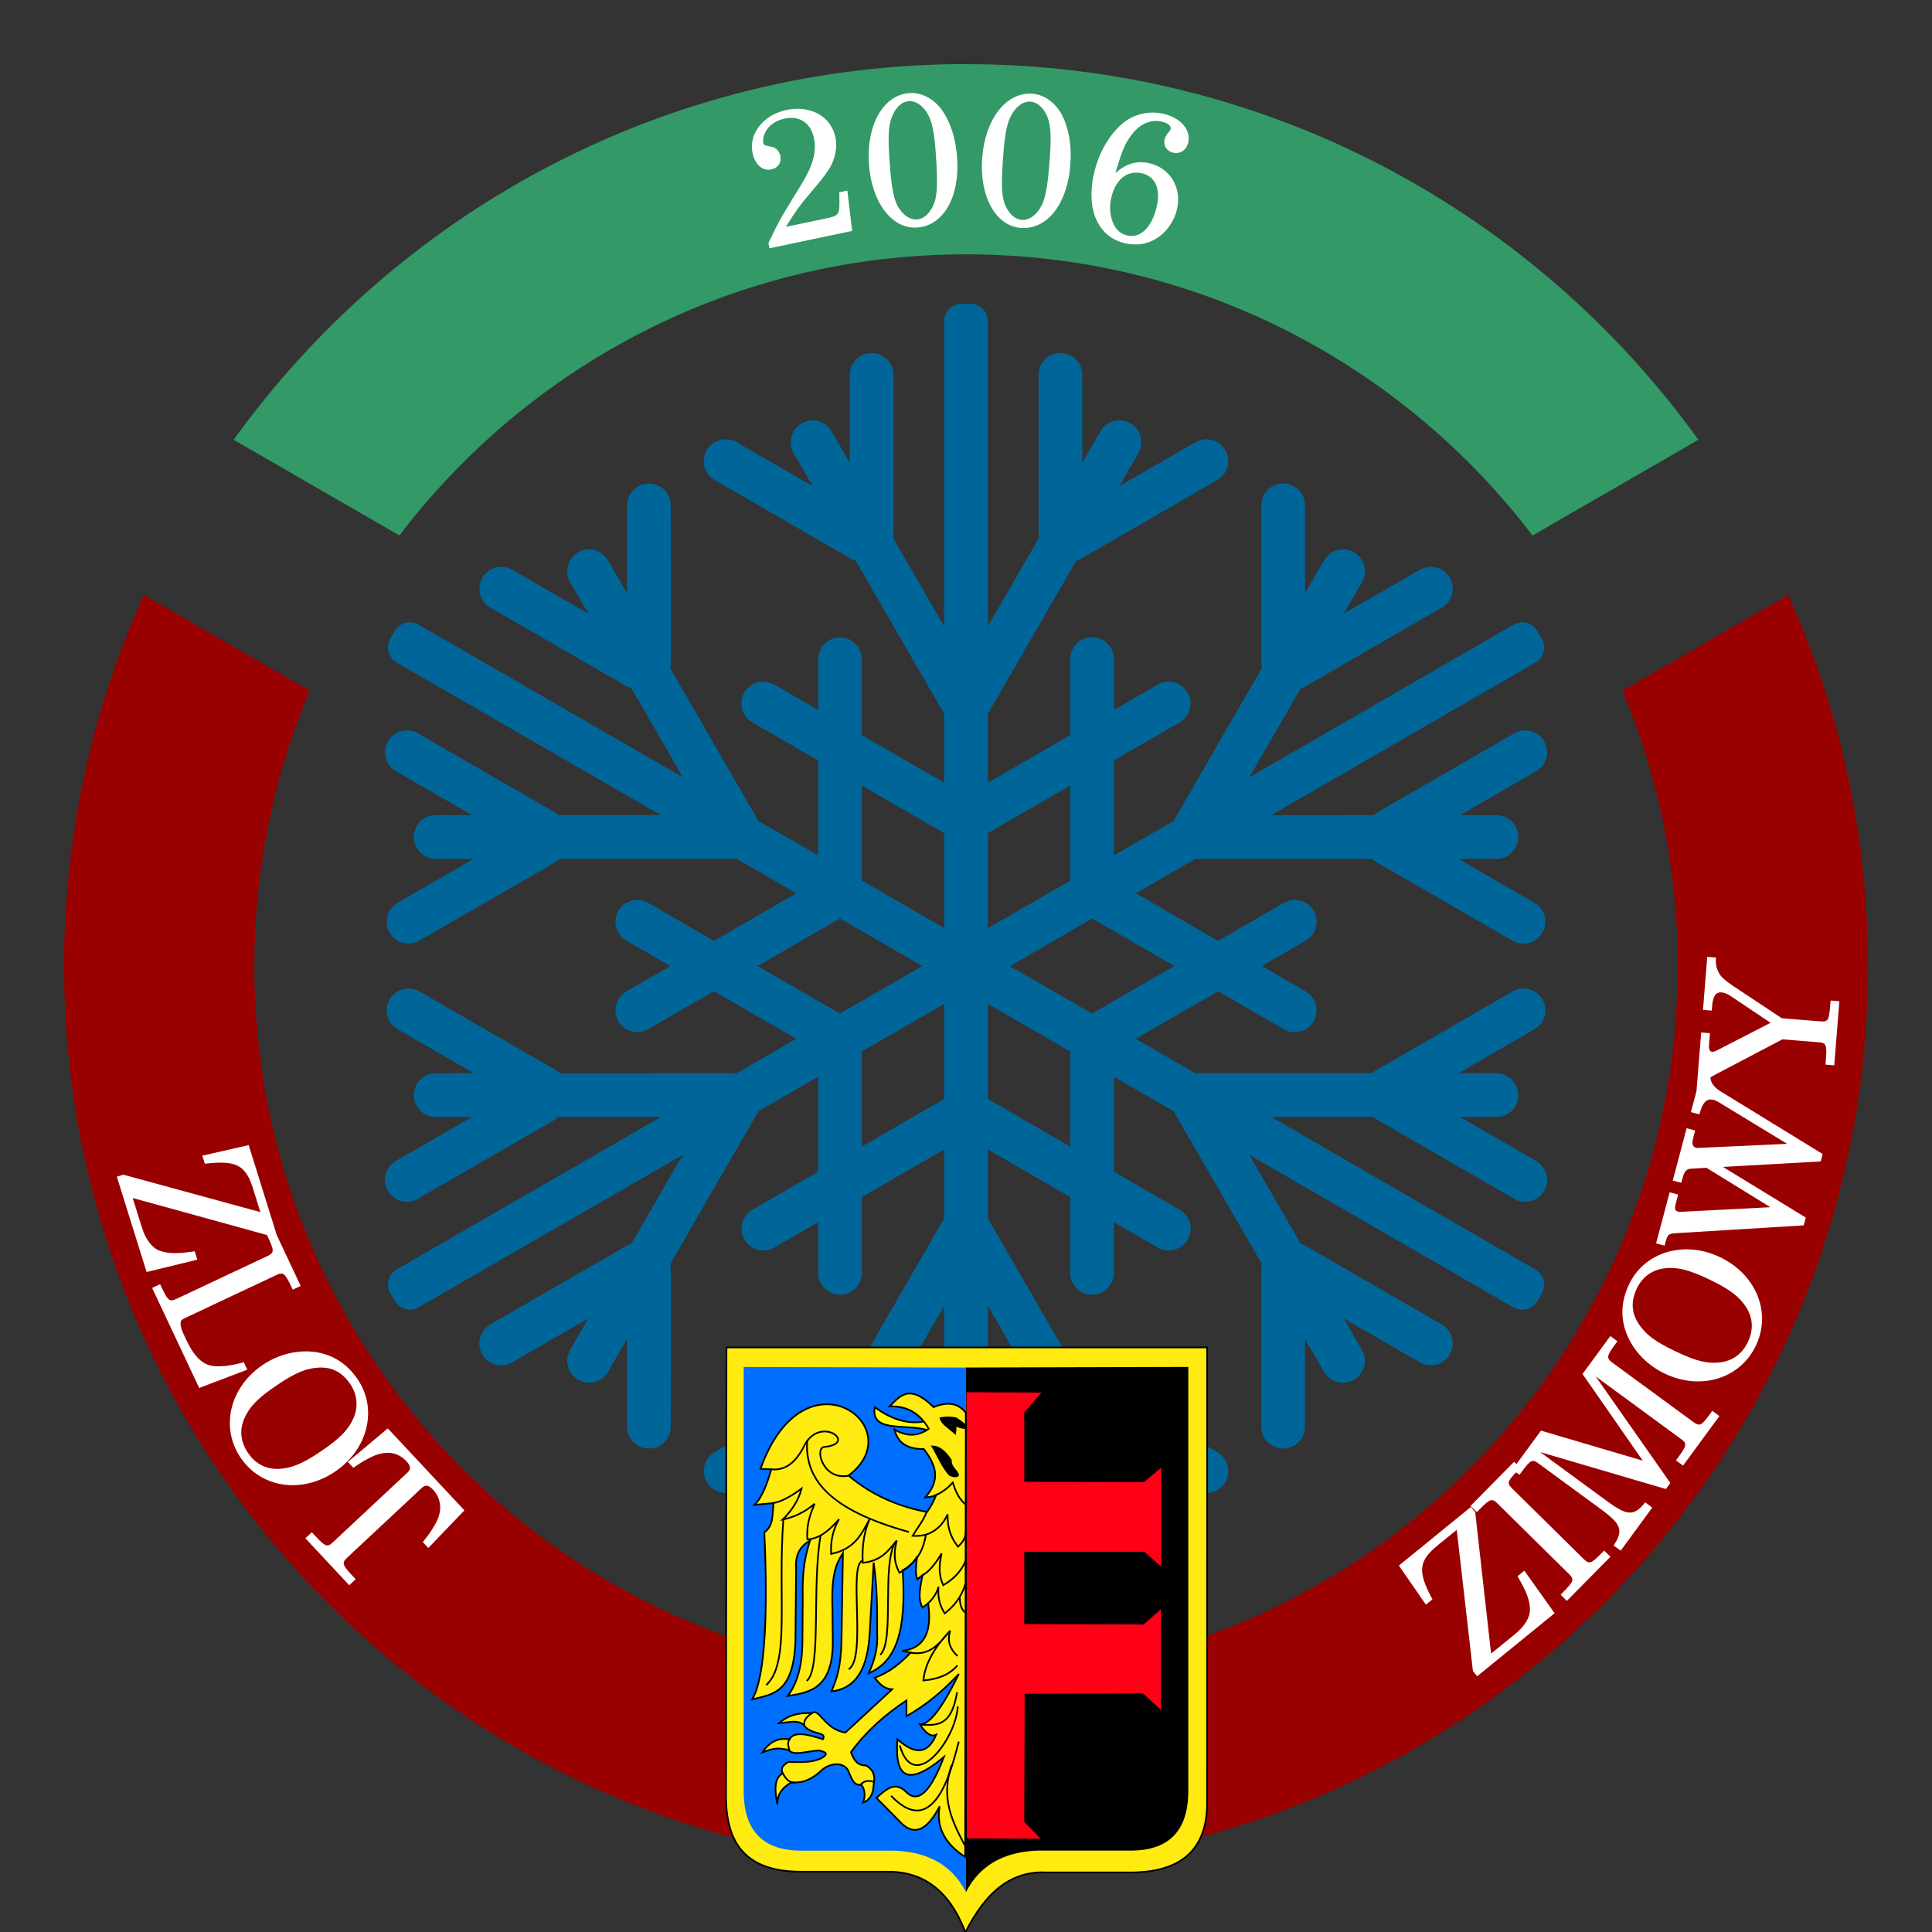 <?xml version="1.0" encoding="UTF-8" standalone="no"?>
<!-- Created with Inkscape (http://www.inkscape.org/) -->
<svg
   xmlns:dc="http://purl.org/dc/elements/1.1/"
   xmlns:cc="http://web.resource.org/cc/"
   xmlns:rdf="http://www.w3.org/1999/02/22-rdf-syntax-ns#"
   xmlns:svg="http://www.w3.org/2000/svg"
   xmlns="http://www.w3.org/2000/svg"
   xmlns:sodipodi="http://sodipodi.sourceforge.net/DTD/sodipodi-0.dtd"
   xmlns:inkscape="http://www.inkscape.org/namespaces/inkscape"
   version="1.0"
   width="660"
   height="660"
   id="svg2"
   sodipodi:version="0.32"
   inkscape:version="0.44.1"
   sodipodi:docname="logo2006e.svg"
   sodipodi:docbase="/home/fizyk/anizo/wiki/SVG/inne">
  <rect width="100%" height="100%" fill="#333333" stroke="none"/>
  <sodipodi:namedview
     inkscape:window-height="670"
     inkscape:window-width="950"
     inkscape:pageshadow="2"
     inkscape:pageopacity="0.0"
     guidetolerance="10.0"
     gridtolerance="10.0"
     objecttolerance="10.0"
     borderopacity="1.0"
     bordercolor="#666666"
     pagecolor="#ffffff"
     id="base"
     width="660px"
     height="660px"
     showguides="true"
     inkscape:guide-bbox="true"
     inkscape:zoom="0.70151515"
     inkscape:cx="330"
     inkscape:cy="330"
     inkscape:window-x="0"
     inkscape:window-y="0"
     inkscape:current-layer="svg2" />
  <defs
     id="defs4" />
  <path
     d="M 328.507,103.793 C 325.198,103.793 322.538,106.452 322.538,109.762 L 322.538,213.98 L 305.007,183.605 C 305.147,183.032 305.226,182.441 305.226,181.824 L 305.226,128.074 C 305.226,123.938 301.893,120.605 297.757,120.605 C 293.62,120.605 290.288,123.938 290.288,128.074 L 290.288,158.137 L 284.069,147.355 C 282.001,143.773 277.464,142.537 273.882,144.605 C 270.3,146.673 269.064,151.242 271.132,154.824 L 277.632,166.074 L 251.632,151.074 C 248.05,149.006 243.481,150.211 241.413,153.793 C 239.345,157.375 240.581,161.912 244.163,163.98 L 290.726,190.887 C 291.251,191.19 291.795,191.409 292.351,191.574 L 321.913,242.762 C 322.103,243.091 322.309,243.379 322.538,243.668 L 322.538,267.387 L 294.413,251.137 L 294.413,225.199 C 294.413,221.063 291.081,217.762 286.944,217.762 C 282.808,217.762 279.507,221.094 279.507,225.23 L 279.507,242.543 L 264.507,233.887 C 260.925,231.818 256.357,233.023 254.288,236.605 C 252.22,240.188 253.456,244.725 257.038,246.793 L 279.507,259.762 L 279.507,292.23 L 258.944,280.355 C 258.812,280.026 258.658,279.703 258.476,279.387 L 228.913,228.199 C 229.053,227.626 229.163,227.035 229.163,226.418 L 229.132,172.637 C 229.132,168.5 225.8,165.199 221.663,165.199 C 217.527,165.199 214.226,168.531 214.226,172.668 L 214.226,202.73 L 207.694,191.449 C 205.626,187.867 201.089,186.631 197.507,188.699 C 193.925,190.767 192.72,195.305 194.788,198.887 L 201.007,209.668 L 174.976,194.637 C 171.393,192.568 166.856,193.804 164.788,197.387 C 162.72,200.969 163.925,205.506 167.507,207.574 L 214.069,234.449 C 214.605,234.758 215.159,234.971 215.726,235.137 L 233.257,265.512 L 143.007,213.418 C 140.141,211.763 136.505,212.739 134.851,215.605 L 133.351,218.199 C 131.696,221.065 132.672,224.701 135.538,226.355 L 225.788,278.449 L 190.726,278.449 C 190.299,278.041 189.823,277.695 189.288,277.387 L 142.726,250.512 C 139.143,248.443 134.606,249.648 132.538,253.23 C 130.47,256.813 131.675,261.381 135.257,263.449 L 161.288,278.48 L 148.851,278.449 C 144.714,278.449 141.382,281.782 141.382,285.918 C 141.382,290.054 144.714,293.387 148.851,293.387 L 161.851,293.387 L 135.851,308.418 C 132.268,310.486 131.032,315.023 133.101,318.605 C 135.169,322.188 139.706,323.392 143.288,321.324 L 189.882,294.449 C 190.407,294.146 190.867,293.786 191.288,293.387 L 250.382,293.387 C 250.762,293.387 251.142,293.347 251.507,293.293 L 272.038,305.168 L 243.913,321.418 L 221.444,308.449 C 217.862,306.381 213.325,307.585 211.257,311.168 C 209.189,314.75 210.425,319.287 214.007,321.355 L 229.007,330.012 L 214.007,338.668 C 210.425,340.736 209.189,345.304 211.257,348.887 C 213.325,352.469 217.862,353.642 221.444,351.574 L 243.913,338.605 L 272.038,354.855 L 251.476,366.73 C 251.125,366.68 250.747,366.637 250.382,366.637 L 191.288,366.668 C 190.862,366.26 190.417,365.883 189.882,365.574 L 143.288,338.699 C 139.706,336.631 135.169,337.867 133.101,341.449 C 131.032,345.031 132.268,349.537 135.851,351.605 L 161.882,366.637 L 148.851,366.668 C 144.714,366.668 141.382,369.969 141.382,374.105 C 141.382,378.242 144.714,381.574 148.851,381.574 L 161.288,381.574 L 135.257,396.605 C 131.675,398.674 130.439,403.211 132.507,406.793 C 134.575,410.375 139.143,411.611 142.726,409.543 L 189.288,382.668 C 189.824,382.359 190.268,381.983 190.694,381.574 L 225.788,381.574 L 135.507,433.668 C 132.641,435.322 131.696,438.958 133.351,441.824 L 134.851,444.418 C 136.505,447.284 140.11,448.26 142.976,446.605 L 233.257,394.512 L 215.694,424.887 C 215.128,425.052 214.604,425.265 214.069,425.574 L 167.507,452.449 C 163.925,454.517 162.689,459.086 164.757,462.668 C 166.825,466.25 171.393,467.455 174.976,465.387 L 201.007,450.355 L 194.788,461.137 C 192.72,464.719 193.925,469.256 197.507,471.324 C 201.089,473.392 205.658,472.187 207.726,468.605 L 214.226,457.355 L 214.226,487.355 C 214.226,491.492 217.558,494.855 221.694,494.855 C 225.831,494.855 229.132,491.523 229.132,487.387 L 229.163,433.605 C 229.163,432.999 229.08,432.419 228.944,431.855 L 258.476,380.668 C 258.666,380.339 258.809,380.011 258.944,379.668 L 279.507,367.793 L 279.507,400.293 L 257.038,413.262 C 253.456,415.33 252.251,419.867 254.319,423.449 C 256.388,427.031 260.925,428.236 264.507,426.168 L 279.507,417.512 L 279.507,434.824 C 279.507,438.961 282.839,442.293 286.976,442.293 C 291.112,442.293 294.413,438.961 294.413,434.824 L 294.413,408.918 L 322.538,392.668 L 322.538,416.418 C 322.319,416.697 322.096,416.977 321.913,417.293 L 292.382,468.48 C 291.816,468.646 291.26,468.859 290.726,469.168 L 244.163,496.074 C 240.581,498.142 239.376,502.679 241.444,506.262 C 243.513,509.844 248.05,511.049 251.632,508.98 L 277.663,493.949 L 271.163,505.23 C 269.095,508.812 270.3,513.381 273.882,515.449 C 277.464,517.517 282.001,516.281 284.069,512.699 L 290.288,501.918 L 290.288,531.98 C 290.288,536.117 293.62,539.449 297.757,539.449 C 301.894,539.449 305.226,536.117 305.226,531.98 L 305.226,478.23 C 305.226,477.612 305.147,477.023 305.007,476.449 L 322.538,446.074 L 322.538,550.293 C 322.538,553.602 325.198,556.262 328.507,556.262 L 331.507,556.262 C 334.816,556.262 337.476,553.602 337.476,550.293 L 337.476,446.074 L 355.007,476.449 C 354.867,477.022 354.788,477.613 354.788,478.23 L 354.788,531.98 C 354.788,536.117 358.12,539.449 362.257,539.449 C 366.393,539.449 369.726,536.117 369.726,531.98 L 369.726,501.918 L 375.944,512.699 C 378.013,516.281 382.55,517.517 386.132,515.449 C 389.714,513.381 390.95,508.812 388.882,505.23 L 382.382,493.98 L 408.382,508.98 C 411.964,511.049 416.532,509.844 418.601,506.262 C 420.669,502.679 419.433,498.142 415.851,496.074 L 369.288,469.168 C 368.763,468.864 368.219,468.645 367.663,468.48 L 338.101,417.293 C 337.911,416.964 337.705,416.675 337.476,416.387 L 337.476,392.668 L 365.601,408.918 L 365.601,434.824 C 365.601,438.961 368.933,442.293 373.069,442.293 C 377.206,442.293 380.507,438.961 380.507,434.824 L 380.507,417.512 L 395.507,426.168 C 399.089,428.236 403.657,427.031 405.726,423.449 C 407.794,419.867 406.558,415.33 402.976,413.262 L 380.538,400.293 L 380.538,367.824 L 401.101,379.699 C 401.233,380.028 401.356,380.352 401.538,380.668 L 431.101,431.824 C 430.961,432.397 430.882,432.988 430.882,433.605 L 430.882,487.387 C 430.882,491.523 434.214,494.824 438.351,494.824 C 442.487,494.824 445.788,491.523 445.788,487.387 L 445.788,457.324 L 452.319,468.574 C 454.388,472.156 458.956,473.423 462.538,471.355 C 466.12,469.287 467.325,464.719 465.257,461.137 L 459.007,450.355 L 485.038,465.387 C 488.621,467.455 493.189,466.25 495.257,462.668 C 497.325,459.086 496.089,454.517 492.507,452.449 L 445.976,425.574 C 445.44,425.265 444.887,425.052 444.319,424.887 L 426.788,394.512 L 517.038,446.637 C 519.904,448.291 523.54,447.315 525.194,444.449 L 526.694,441.855 C 528.349,438.99 527.373,435.354 524.507,433.699 L 434.257,381.574 L 469.319,381.574 C 469.746,381.982 470.222,382.359 470.757,382.668 L 517.288,409.543 C 520.871,411.611 525.439,410.375 527.507,406.793 C 529.575,403.211 528.339,398.674 524.757,396.605 L 498.726,381.574 L 511.194,381.574 C 515.331,381.574 518.663,378.273 518.663,374.137 C 518.663,370 515.331,366.637 511.194,366.637 L 498.194,366.637 L 524.163,351.637 C 527.746,349.568 529.013,345 526.944,341.418 C 524.876,337.836 520.308,336.631 516.726,338.699 L 470.163,365.574 C 469.638,365.877 469.178,366.237 468.757,366.637 L 409.632,366.637 C 409.252,366.637 408.903,366.676 408.538,366.73 L 388.007,354.887 L 416.132,338.637 L 438.601,351.605 C 442.183,353.674 446.689,352.438 448.757,348.855 C 450.825,345.273 449.621,340.736 446.038,338.668 L 431.038,330.012 L 446.007,321.355 C 449.589,319.287 450.857,314.75 448.788,311.168 C 446.72,307.586 442.152,306.381 438.569,308.449 L 416.132,321.418 L 388.007,305.168 L 408.569,293.293 C 408.92,293.343 409.267,293.387 409.632,293.387 L 468.726,293.387 C 469.152,293.794 469.629,294.172 470.163,294.48 L 516.726,321.355 C 520.308,323.424 524.845,322.188 526.913,318.605 C 528.981,315.023 527.777,310.486 524.194,308.418 L 498.163,293.387 L 511.163,293.387 C 515.299,293.387 518.663,290.054 518.663,285.918 C 518.663,281.782 515.331,278.48 511.194,278.48 L 498.726,278.48 L 524.788,263.449 C 528.371,261.381 529.575,256.813 527.507,253.23 C 525.439,249.648 520.902,248.443 517.319,250.512 L 470.757,277.387 C 470.221,277.696 469.746,278.041 469.319,278.449 L 434.257,278.48 L 524.507,226.355 C 527.373,224.701 528.349,221.065 526.694,218.199 L 525.194,215.605 C 523.54,212.74 519.904,211.763 517.038,213.418 L 426.788,265.543 L 444.319,235.168 C 444.886,235.003 445.441,234.758 445.976,234.449 L 492.538,207.574 C 496.121,205.506 497.325,200.969 495.257,197.387 C 493.189,193.804 488.652,192.568 485.069,194.637 L 459.007,209.668 L 465.257,198.918 C 467.325,195.336 466.12,190.767 462.538,188.699 C 458.956,186.631 454.388,187.867 452.319,191.449 L 445.819,202.699 L 445.819,172.668 C 445.819,168.531 442.487,165.168 438.351,165.168 C 434.214,165.168 430.882,168.531 430.882,172.668 L 430.882,226.449 C 430.882,227.056 430.965,227.635 431.101,228.199 L 401.538,279.387 C 401.348,279.716 401.205,280.044 401.069,280.387 L 380.538,292.23 L 380.538,259.73 L 402.976,246.793 C 406.558,244.725 407.763,240.188 405.694,236.605 C 403.626,233.023 399.089,231.818 395.507,233.887 L 380.538,242.543 L 380.538,225.23 C 380.538,221.094 377.206,217.73 373.069,217.73 C 368.933,217.73 365.632,221.063 365.632,225.199 L 365.632,251.137 L 337.476,267.387 L 337.476,243.637 C 337.695,243.358 337.918,243.078 338.101,242.762 L 367.632,191.574 C 368.198,191.409 368.754,191.195 369.288,190.887 L 415.851,163.98 C 419.433,161.912 420.638,157.375 418.569,153.793 C 416.501,150.211 411.964,149.006 408.382,151.074 L 382.351,166.105 L 388.851,154.824 C 390.919,151.242 389.714,146.673 386.132,144.605 C 382.55,142.537 378.013,143.773 375.944,147.355 L 369.726,158.137 L 369.726,128.074 C 369.726,123.938 366.393,120.605 362.257,120.605 C 358.12,120.605 354.788,123.938 354.788,128.074 L 354.788,181.824 C 354.788,182.442 354.867,183.032 355.007,183.605 L 337.476,213.98 L 337.476,109.762 C 337.476,106.452 334.816,103.793 331.507,103.793 L 328.507,103.793 z M 294.413,268.355 L 322.538,284.605 L 322.538,317.043 L 294.413,300.824 L 294.413,268.355 z M 365.632,268.355 L 365.632,300.855 L 337.476,317.105 L 337.476,284.605 L 365.632,268.355 z M 286.944,313.762 L 315.101,330.012 L 286.944,346.262 L 258.788,330.012 L 286.944,313.762 z M 373.101,313.793 L 401.194,330.012 L 373.069,346.262 L 344.976,330.043 L 373.101,313.793 z M 322.538,342.949 L 322.538,375.449 L 294.413,391.699 L 294.413,359.199 L 322.538,342.949 z M 337.476,342.949 L 365.601,359.199 L 365.601,391.699 L 337.476,375.449 L 337.476,342.949 z "
     style="fill:#069;fill-opacity:1;stroke:none;stroke-width:3.75;stroke-linecap:round;stroke-linejoin:round;stroke-miterlimit:4;stroke-dasharray:none;stroke-opacity:1"
     id="path7159" />
  <g
     transform="translate(-958.97,310.207)"
     id="g6812">
    <path
       d="M 243.412,-86.211 C 243.412,45.335 136.773,151.974 5.227,151.974 C -126.32,151.974 -232.959,45.335 -232.959,-86.211 C -232.959,-217.757 -126.32,-324.397 5.227,-324.397 C 136.773,-324.397 243.412,-217.757 243.412,-86.211 L 243.412,-86.211 z "
       style="opacity:0.48;fill:none;fill-opacity:1;stroke:black;stroke-width:3.75;stroke-linecap:round;stroke-linejoin:round;stroke-miterlimit:4;stroke-dasharray:none;stroke-opacity:1"
       id="path6808" />
    <path
       d="M -517.438,-342.312 C -520.747,-342.312 -523.406,-339.653 -523.406,-336.344 L -523.406,-232.125 L -540.938,-262.5 C -540.798,-263.073 -540.719,-263.664 -540.719,-264.281 L -540.719,-318.031 C -540.719,-322.168 -544.051,-325.5 -548.188,-325.5 C -552.324,-325.5 -555.656,-322.168 -555.656,-318.031 L -555.656,-287.969 L -561.875,-298.75 C -563.943,-302.332 -568.48,-303.568 -572.062,-301.5 C -575.645,-299.432 -576.881,-294.863 -574.812,-291.281 L -568.312,-280.031 L -594.312,-295.031 C -597.895,-297.099 -602.463,-295.895 -604.531,-292.312 C -606.6,-288.73 -605.364,-284.193 -601.781,-282.125 L -555.219,-255.219 C -554.693,-254.915 -554.15,-254.696 -553.594,-254.531 L -524.031,-203.344 C -523.841,-203.014 -523.636,-202.726 -523.406,-202.438 L -523.406,-178.719 L -581.438,-212.219 C -585.02,-214.287 -589.588,-213.082 -591.656,-209.5 C -593.725,-205.918 -592.489,-201.381 -588.906,-199.312 L -523.406,-161.5 L -523.406,-118.312 C -523.406,-115.003 -520.747,-112.344 -517.438,-112.344 L -514.438,-112.344 C -511.128,-112.344 -508.469,-115.003 -508.469,-118.312 L -508.469,-161.5 L -442.969,-199.312 C -439.386,-201.381 -438.182,-205.918 -440.25,-209.5 C -442.318,-213.082 -446.855,-214.287 -450.438,-212.219 L -508.469,-178.719 L -508.469,-202.469 C -508.25,-202.748 -508.026,-203.027 -507.844,-203.344 L -478.312,-254.531 C -477.746,-254.697 -477.191,-254.91 -476.656,-255.219 L -430.094,-282.125 C -426.511,-284.193 -425.307,-288.73 -427.375,-292.312 C -429.443,-295.895 -433.98,-297.1 -437.562,-295.031 L -463.594,-280 L -457.094,-291.281 C -455.026,-294.863 -456.23,-299.432 -459.812,-301.5 C -463.395,-303.568 -467.932,-302.332 -470,-298.75 L -476.219,-287.969 L -476.219,-318.031 C -476.219,-322.168 -479.551,-325.5 -483.688,-325.5 C -487.824,-325.5 -491.156,-322.168 -491.156,-318.031 L -491.156,-264.281 C -491.156,-263.663 -491.078,-263.074 -490.938,-262.5 L -508.469,-232.125 L -508.469,-336.344 C -508.469,-339.653 -511.128,-342.312 -514.438,-342.312 L -517.438,-342.312 z "
       transform="translate(521.17,29.866)"
       style="opacity:0.48;fill:none;fill-opacity:1;stroke:black;stroke-width:3.75;stroke-linecap:round;stroke-linejoin:round;stroke-miterlimit:4;stroke-dasharray:none;stroke-opacity:1"
       id="rect6810" />
  </g>
  <path
     d="M 330.007,31.645 C 165.3,31.645 31.616,165.329 31.616,330.035 C 31.616,494.742 165.3,628.395 330.007,628.395 C 494.714,628.395 628.398,494.742 628.398,330.035 C 628.398,165.329 494.714,31.645 330.007,31.645 z M 330.007,116.646 C 447.786,116.646 543.364,212.256 543.364,330.035 C 543.364,447.815 447.786,543.393 330.007,543.393 C 212.228,543.393 116.649,447.815 116.649,330.035 C 116.649,212.256 212.228,116.646 330.007,116.646 z "
     style="fill:none;fill-opacity:1;stroke:none;stroke-width:3.415;stroke-linecap:round;stroke-linejoin:round;stroke-miterlimit:4;stroke-dasharray:none;stroke-opacity:1"
     id="path7212" />
  <path
     d="M 326.038,21.918 C 224.671,23.203 135.058,73.53 79.819,150.23 L 136.444,182.918 C 180.868,124.57 251.068,86.887 330.007,86.887 C 408.942,86.887 479.115,124.597 523.538,182.949 L 580.194,150.23 C 524.237,72.531 433.002,21.918 330.007,21.918 C 328.678,21.918 327.363,21.901 326.038,21.918 z "
     style="fill:#396;fill-opacity:1;stroke:none;stroke-width:3.746;stroke-linecap:round;stroke-linejoin:round;stroke-miterlimit:4;stroke-dasharray:none;stroke-opacity:1"
     id="path7202" />
  <path
     d="M 49.132,203.23 C 31.628,241.909 21.882,284.819 21.882,330.012 C 21.882,489.763 143.655,621.219 299.382,636.605 L 299.382,571.23 C 179.624,556.146 86.882,453.839 86.882,330.012 C 86.882,296.664 93.621,264.891 105.788,235.949 L 49.132,203.23 z "
     style="fill:#900;fill-opacity:1;stroke:none;stroke-width:3.746;stroke-linecap:round;stroke-linejoin:round;stroke-miterlimit:4;stroke-dasharray:none;stroke-opacity:1"
     id="path7200" />
  <path
     d="M 610.882,203.23 L 554.226,235.949 C 566.393,264.895 573.132,296.694 573.132,330.043 C 573.132,453.87 480.39,556.15 360.632,571.23 L 360.632,636.605 C 516.359,621.223 638.132,489.795 638.132,330.043 C 638.132,284.849 628.386,241.911 610.882,203.23 z "
     style="fill:#900;fill-opacity:1;stroke:none;stroke-width:3.746;stroke-linecap:round;stroke-linejoin:round;stroke-miterlimit:4;stroke-dasharray:none;stroke-opacity:1"
     id="path7174" />
  <path
     d="M 94.416,421.488 L 84.952,391.188 L 69.115,394.793 L 69.973,397.542 C 80.786,396.311 83.913,397.949 86.469,406.135 L 88.95,414.077 L 42.11,401.283 L 39.91,401.97 L 50.08,434.531 L 67.406,430.326 L 66.51,427.455 C 60.561,428.374 57.182,428.29 54.43,427.205 C 51.937,426.307 49.746,423.371 48.506,419.4 L 45.338,409.259 L 92.216,422.175 L 94.416,421.488 M 84.489,467.897 L 83.289,465.349 C 79.079,466.624 74.487,467.087 71.868,466.481 C 68.765,465.749 66.083,462.908 63.794,458.044 L 62.649,455.612 C 61.832,453.875 61.498,452.264 61.773,451.497 C 61.93,450.928 62.25,450.707 63.466,450.135 L 92.651,436.398 L 94.33,435.607 C 96.762,434.463 97.297,434.847 99.505,439.538 L 99.995,440.58 L 102.717,439.299 L 93.777,420.306 L 91.056,421.587 L 91.546,422.629 C 93.754,427.32 93.71,427.977 91.278,429.122 L 89.598,429.912 L 62.035,442.886 L 60.356,443.676 C 57.924,444.821 57.389,444.436 55.181,439.746 L 54.691,438.704 L 51.969,439.985 L 68.05,474.149 L 84.489,467.897 M 122.184,471.19 C 118.986,466.476 114.772,463.457 109.615,462.238 C 103.088,460.711 95.751,462.208 89.713,466.304 C 78.432,473.956 75.205,487.668 82.211,497.996 C 89.254,508.377 103.151,510.395 114.485,502.706 C 125.713,495.089 129.082,481.359 122.184,471.19 M 119.658,472.825 C 122.066,476.374 122.436,480.454 120.816,484.336 C 119.021,488.416 116.204,491.332 109.743,495.715 C 103.281,500.099 99.583,501.602 95.076,501.798 C 90.817,501.903 87.252,500.068 84.701,496.308 C 82.15,492.547 81.763,488.556 83.435,484.638 C 85.301,480.433 88.047,477.642 94.615,473.187 C 100.97,468.875 104.668,467.372 109.175,467.176 C 113.577,467.052 116.964,468.853 119.658,472.825 M 158.655,515.963 L 132.475,487.958 L 118.822,499.408 L 120.702,501.418 C 123.345,499.56 125.515,498.32 127.492,497.435 C 132.041,495.46 135.916,496.044 138.888,499.223 C 140.33,500.765 140.428,501.901 139.259,502.993 L 115.135,525.546 L 113.779,526.814 C 111.816,528.649 111.188,528.447 107.648,524.66 L 106.512,523.445 L 104.315,525.499 L 119.306,541.535 L 121.503,539.48 L 120.367,538.265 C 116.87,534.525 116.711,533.885 118.674,532.05 L 120.03,530.782 L 144.154,508.23 C 145.323,507.137 146.449,507.311 147.891,508.853 C 150.557,511.705 151.109,515.482 149.397,519.273 C 148.323,521.592 146.75,523.939 144.434,526.804 L 146.314,528.814 L 158.655,515.963"
     style="font-size:64px;font-style:normal;font-weight:normal;fill:white;fill-opacity:1;stroke:none;stroke-width:1px;stroke-linecap:butt;stroke-linejoin:miter;stroke-opacity:1;font-family:Century Schoolbook L"
     id="text7204" />
  <path
     d="M -243.273,61.503 C -391.48,377.953 -254.926,755.092 61.525,903.3 C 377.975,1051.507 755.054,914.925 903.261,598.474 C 1051.469,282.024 914.975,-95.087 598.525,-243.295 C 282.074,-391.502 -95.065,-254.948 -243.273,61.503 z M -79.959,137.989 C 26.022,-88.299 295.721,-185.901 522.01,-79.92 C 748.298,26.061 845.929,295.699 739.948,521.987 C 633.967,748.276 364.329,845.906 138.04,739.926 C -88.249,633.945 -185.94,364.278 -79.959,137.989 z "
     style="fill:none;fill-opacity:1;stroke:none;stroke-width:3.415;stroke-linecap:round;stroke-linejoin:round;stroke-miterlimit:4;stroke-dasharray:none;stroke-opacity:1"
     id="path7217" />
  <path
     d="M 502.498,514.779 L 477.882,534.822 L 487.113,548.186 L 489.346,546.368 C 484.186,536.787 484.546,533.275 491.196,527.86 L 497.648,522.607 L 503.171,570.847 L 504.626,572.634 L 531.078,551.096 L 520.738,536.571 L 518.405,538.471 C 521.468,543.652 522.645,546.82 522.661,549.779 C 522.754,552.427 520.841,555.552 517.615,558.179 L 509.377,564.887 L 503.953,516.565 L 502.498,514.779 M 517.952,509.852 L 516.63,508.548 C 514.716,506.661 514.893,506.026 518.488,502.381 L 519.387,501.469 L 517.245,499.357 L 502.37,514.44 L 504.512,516.552 L 505.411,515.641 C 509.051,511.95 509.683,511.764 511.597,513.652 L 512.918,514.955 L 534.608,536.347 L 535.93,537.65 C 537.844,539.538 537.667,540.172 534.027,543.863 L 533.128,544.775 L 535.27,546.887 L 550.145,531.804 L 548.003,529.692 L 547.104,530.603 C 543.509,534.249 542.877,534.434 540.963,532.547 L 539.642,531.243 L 517.952,509.852 M 526.421,488.725 L 516.657,502.04 L 519.082,503.819 L 519.801,502.838 C 522.867,498.658 523.466,498.383 525.633,499.972 L 527.13,501.07 L 546.897,515.565 C 553.916,520.712 554.656,522.841 551.229,527.947 L 553.655,529.726 L 564.441,515.017 L 562.015,513.238 C 558.214,517.99 555.96,517.924 548.941,512.778 L 526.129,496.05 L 569.096,508.669 L 570.61,506.604 L 545.089,470.193 L 572.701,490.44 L 574.198,491.537 C 576.417,493.165 576.283,493.781 573.218,497.961 L 572.536,498.89 L 574.962,500.669 L 587.375,483.74 L 584.95,481.962 L 584.268,482.891 C 581.203,487.071 580.656,487.384 578.437,485.757 L 576.94,484.659 L 552.373,466.645 L 550.876,465.548 C 548.709,463.958 548.791,463.304 551.857,459.124 L 552.538,458.195 L 550.112,456.416 L 540.613,469.37 L 561.196,498.987 L 526.421,488.725 M 556.525,438.704 C 554.062,443.84 553.574,449.001 555.117,454.071 C 557.083,460.479 562.07,466.065 568.648,469.22 C 580.939,475.116 594.412,471.002 599.809,459.749 C 605.234,448.439 599.982,435.414 587.633,429.491 C 575.399,423.624 561.839,427.625 556.525,438.704 M 559.21,440.063 C 561.064,436.197 564.403,433.823 568.573,433.268 C 573.002,432.766 576.939,433.732 583.979,437.108 C 591.02,440.485 594.18,442.924 596.618,446.719 C 598.853,450.347 599.062,454.351 597.097,458.448 C 595.132,462.545 591.878,464.889 587.65,465.416 C 583.079,465.921 579.284,464.952 572.129,461.52 C 565.204,458.199 562.044,455.76 559.605,451.965 C 557.283,448.224 557.134,444.391 559.21,440.063 M 604.779,412.401 L 574.703,413.96 C 574.097,413.998 573.384,413.941 573.074,413.859 C 572.146,413.613 572.018,412.85 572.542,410.871 L 573.281,408.087 L 570.373,407.316 L 565.747,424.761 L 568.655,425.532 L 568.966,424.357 C 569.655,421.759 570.001,421.453 572.363,421.285 L 616.179,418.602 L 616.884,415.942 L 588.567,398.633 L 621.969,396.765 L 622.642,394.229 L 589.216,373.711 C 586.984,372.391 586.324,371.885 585.515,370.942 C 584.292,369.558 583.96,367.815 584.502,365.774 L 584.567,365.526 L 581.66,364.755 L 577.641,379.911 L 580.548,380.682 L 580.679,380.187 C 581.631,376.599 583.142,375.146 585.307,375.72 C 585.926,375.884 586.759,376.238 587.374,376.666 L 610.521,390.75 L 581.162,392.101 C 579.888,392.161 579.748,392.19 579.315,392.075 C 578.758,391.927 578.3,391.408 578.2,390.786 C 578.133,390.04 578.186,389.59 578.826,387.178 L 579.088,386.188 L 576.18,385.417 L 571.439,403.295 L 574.347,404.066 L 574.724,402.643 C 575.397,400.107 576.06,399.356 577.676,399.255 L 582.927,398.926 L 604.779,412.401 M 604.848,349.408 L 586.701,358.742 C 585.895,359.191 585.306,359.337 584.859,359.301 C 584.03,359.234 583.708,358.438 583.846,356.716 L 584.147,352.952 L 581.149,352.712 L 579.51,373.191 L 582.509,373.43 L 582.621,372.027 C 582.84,369.284 583.491,368.373 585.969,367.094 L 608.89,355.06 L 619.352,355.897 L 621.202,356.045 C 623.882,356.259 624.155,356.859 623.741,362.027 L 623.609,363.685 L 626.607,363.925 L 628.358,342.043 L 625.36,341.803 L 625.227,343.462 C 624.813,348.629 624.517,349.119 621.774,348.9 L 619.924,348.752 L 608.696,347.853 L 592.295,336.975 C 589.92,335.372 588.774,334.446 587.893,333.412 C 586.671,331.838 586.005,329.73 586.173,327.625 L 586.214,327.114 L 583.216,326.875 L 581.766,344.993 L 584.765,345.233 L 584.882,343.765 C 585.163,340.256 586.11,338.855 588.151,339.019 C 589.108,339.095 590.162,339.565 591.382,340.369 L 604.848,349.408"
     style="font-size:64px;font-style:normal;font-weight:normal;fill:white;fill-opacity:1;stroke:none;stroke-width:1px;stroke-linecap:butt;stroke-linejoin:miter;stroke-opacity:1;font-family:Century Schoolbook L"
     id="text7226" />
  <path
     d="M 583.737,330.028 C 583.737,470.157 470.14,583.754 330.011,583.754 C 189.882,583.754 76.285,470.157 76.285,330.028 C 76.285,189.899 189.882,76.302 330.011,76.302 C 470.14,76.302 583.737,189.899 583.737,330.028 z "
     style="fill:none;fill-opacity:1;stroke:none;stroke-width:3.23;stroke-linecap:round;stroke-linejoin:round;stroke-miterlimit:4;stroke-dasharray:none;stroke-opacity:1"
     id="path7233" />
  <path
     d="M 289.47,65.112 L 286.714,65.691 L 286.758,69.016 C 286.785,73.196 286.376,73.74 282.493,74.555 L 268.462,77.5 C 271.838,72.083 273.002,70.465 276.354,66.492 C 281.133,60.911 283.116,58.206 284.162,56.025 C 285.588,52.848 285.998,49.819 285.367,46.813 C 283.882,39.735 276.853,35.848 268.711,37.557 C 260.756,39.226 255.696,45.651 257.089,52.29 C 257.918,56.236 260.487,58.509 263.494,57.878 C 265.811,57.391 267.049,55.497 266.575,53.242 C 266.247,51.676 265.067,50.419 263.571,50.145 C 261.043,49.629 260.905,49.593 260.734,48.779 C 260.537,47.839 260.861,46.267 261.514,45.018 C 262.686,42.81 265.08,41.131 268.023,40.513 C 273.16,39.435 276.962,41.972 278.066,47.233 C 279.039,51.868 277.728,56.525 273.686,63.128 L 270.805,67.787 L 267.024,74.074 C 265.321,77.178 264.496,78.855 262.503,83.066 L 262.871,84.82 L 291.119,78.891 L 289.47,65.112 M 310.747,31.783 C 301.806,32.378 295.943,42.581 296.83,55.928 C 297.705,69.083 304.669,78.305 313.29,77.732 C 322.23,77.137 327.868,67.397 326.985,54.115 C 326.534,47.346 324.756,41.82 321.78,37.592 C 319.022,33.734 314.77,31.516 310.747,31.783 M 310.482,34.559 C 312.59,34.419 314.727,35.688 316.429,38.14 C 318.349,40.963 319.174,44.692 319.756,53.441 C 320.35,62.381 320.184,66.626 319.094,69.52 C 317.833,72.747 315.661,74.816 313.235,74.977 C 311.127,75.117 308.99,73.848 307.288,71.396 C 305.3,68.514 304.522,64.524 303.829,54.115 C 303.337,46.708 303.533,42.91 304.628,40.079 C 305.88,36.725 308.056,34.72 310.482,34.559 M 352.709,32.015 C 343.775,31.343 336.531,40.618 335.528,53.956 C 334.54,67.103 340.133,77.215 348.749,77.863 C 357.684,78.535 364.639,69.687 365.637,56.413 C 366.145,49.648 365.164,43.926 362.814,39.321 C 360.627,35.113 356.73,32.317 352.709,32.015 M 352.056,34.726 C 354.162,34.884 356.099,36.441 357.439,39.109 C 358.941,42.175 359.233,45.983 358.575,54.727 C 357.903,63.661 357.14,67.84 355.652,70.552 C 353.95,73.569 351.508,75.311 349.083,75.128 C 346.977,74.97 345.04,73.412 343.7,70.744 C 342.139,67.611 341.931,63.551 342.713,53.149 C 343.269,45.746 343.999,42.014 345.482,39.366 C 347.195,36.221 349.631,34.543 352.056,34.726 M 381.02,59.111 C 383.361,51.434 384.127,49.44 386.202,46.554 C 388.989,42.514 392.865,40.678 396.804,41.543 C 398.991,42.023 400.153,42.999 399.906,44.124 C 399.851,44.374 399.747,44.548 399.401,44.931 C 398.515,45.981 398.011,46.788 397.819,47.663 C 397.352,49.788 398.634,51.708 400.822,52.188 C 403.197,52.71 405.359,51.219 405.936,48.594 C 406.883,44.28 403.207,40.131 397.331,38.841 C 392.205,37.716 386.857,39.097 382.937,42.626 C 378.504,46.698 375.139,52.774 373.643,59.587 C 370.966,71.777 375.21,81.096 384.462,83.128 C 388.525,84.02 392.202,83.386 395.432,81.212 C 398.724,79.052 401.255,75.283 402.12,71.345 C 403.739,63.968 399.634,57.301 392.57,55.75 C 388.319,54.816 384.823,55.818 381.02,59.111 M 390.045,59.192 C 394.546,60.18 396.514,64.347 395.21,70.286 C 393.631,77.475 389.74,81.469 385.177,80.467 C 382.364,79.849 380.519,77.806 379.678,74.476 C 379.103,72.319 379.07,70.084 379.578,67.771 C 380.991,61.332 384.982,58.08 390.045,59.192"
     style="font-size:64px;font-style:normal;font-weight:normal;fill:white;fill-opacity:1;stroke:none;stroke-width:1px;stroke-linecap:butt;stroke-linejoin:miter;stroke-opacity:1;font-family:Century Schoolbook L"
     id="text7235" />
  <g
     id="layer1"
     inkscape:label="Warstwa 1"
     transform="matrix(0.222,0,0,0.222,247.472,459.821)">
    <g
       transform="matrix(2.604,0,0,2.604,-628.68,-200.623)"
       id="g6753">
      <path
         style="fill:#ffeb0f;fill-opacity:1;fill-rule:evenodd;stroke:black;stroke-width:1px;stroke-linecap:butt;stroke-linejoin:miter;stroke-opacity:1"
         d="M 242.63,77.867 L 526.676,77.867 L 526.65,345.358 C 527.282,375.54 510.426,388.233 480.798,388.154 L 431.888,388.154 C 410.884,386.978 395.648,399.861 383.852,423.526 C 374.286,398.369 358.334,387.261 337.126,387.717 L 286.906,387.717 C 254.338,387.71 242.053,371.406 242.364,341.865 L 242.63,77.867 z "
         id="path5005"
         sodipodi:nodetypes="cccccccccc" />
      <path
         style="fill:#006fff;fill-opacity:1;fill-rule:evenodd;stroke:none;stroke-width:1px;stroke-linecap:butt;stroke-linejoin:miter;stroke-opacity:1"
         d="M 252.807,89.424 L 384.181,89.779 L 384.181,399.751 C 380.981,393.841 371.603,376.002 341.218,375.252 L 285.828,375.252 C 259.45,374.835 252.916,357.961 252.807,340.455 L 252.807,89.424 z "
         id="path5001"
         sodipodi:nodetypes="ccccccc" />
      <path
         style="fill:black;fill-opacity:1;fill-rule:evenodd;stroke:none;stroke-width:1px;stroke-linecap:butt;stroke-linejoin:miter;stroke-opacity:1"
         d="M 515.564,89.388 L 384.189,89.743 L 384.189,399.715 C 387.389,393.805 396.767,375.966 427.152,375.216 L 482.543,375.216 C 508.921,374.799 515.454,357.925 515.564,340.419 L 515.564,89.388 z "
         id="path5003"
         sodipodi:nodetypes="ccccccc" />
      <g
         id="g4971"
         transform="translate(42.086,-5.024)">
        <path
           id="path1377"
           d="M 342.382,109.364 L 386.701,109.59 L 376.526,121.349 L 376.526,162.276 L 447.301,162.502 L 457.477,153.91 L 457.477,212.474 L 447.527,203.656 L 376.526,203.656 L 376.526,246.392 L 447.075,246.618 L 457.25,237.574 L 457.25,297.043 L 446.623,287.32 L 376.752,287.546 L 376.526,363.296 L 386.249,373.245 L 342.608,373.019 L 342.382,109.364 z "
           style="fill:#ff0016;fill-opacity:1;fill-rule:evenodd;stroke:none;stroke-width:1px;stroke-linecap:butt;stroke-linejoin:miter;stroke-opacity:1" />
        <g
           id="g4943">
          <path
             style="fill:yellow;fill-opacity:1;fill-rule:evenodd;stroke:black;stroke-width:1px;stroke-linecap:butt;stroke-linejoin:miter;stroke-opacity:1"
             d="M 318.428,126.439 C 307.952,128.925 297.062,124.918 288.24,118.168 C 284.945,135.491 312.712,126.195 322.344,133.469"
             id="path2254"
             sodipodi:nodetypes="ccc" />
          <path
             style="opacity:1;fill:#ffeb0f;fill-opacity:1;fill-rule:evenodd;stroke:black;stroke-width:1px;stroke-linecap:butt;stroke-linejoin:miter;stroke-opacity:1"
             d="M 342,121.476 C 338.029,116.582 332.44,114.276 322.977,118.168 C 308.326,103.859 303.057,111.833 296.924,117.755 C 306.761,117.401 314.655,121.42 320.082,130.988 C 313.328,135.841 306.573,135.361 299.819,131.401 C 301.539,137.974 305.607,142.982 317.188,142.981 C 323.792,151.648 327.77,160.666 318.015,171.515 C 321.055,171.178 322.15,171.25 324.534,170.056 C 322.272,175.359 321.909,175.819 319.127,180.127 C 303.35,177.258 286.827,170.653 272.672,158.592 C 310.607,130.351 246.599,81.983 220.656,154.67 L 227.055,154.876 C 224.575,163.334 221.801,171.276 217.147,175.93 L 228.293,174.898 C 227.733,183.005 228.123,188.318 222.927,192.237 C 225.136,240.171 223.355,278.582 215.702,290.903 C 227.206,287.822 239.875,287.929 241.297,257.257 L 241.71,213.91 C 240.872,204.138 245.331,199.641 249.967,196.984 C 247.032,206.068 245.194,215.143 245.632,230.836 L 245.426,257.051 C 245.32,270.987 242.367,281.507 236.756,288.838 C 250.477,286.842 263.68,283.892 263.384,256.019 L 263.177,236.822 C 262.419,216.142 265.815,210 269.37,204.415 L 268.544,254.78 C 268.308,272.275 265.491,279.449 262.558,286.155 C 277.353,284.405 284.229,272.562 285.264,250.446 L 287.534,209.988 C 289.764,225.676 289.563,237.441 289.598,252.097 C 290.186,260.512 287.886,268.101 284.644,275.422 C 300.643,268.581 307.105,251.02 304.666,214.53 C 307.474,213.54 311.626,209.46 313.336,206.273 C 312.202,213.013 312.289,217.518 313.336,219.896 L 316.432,217.419 C 315.456,223.199 313.122,230.836 316.432,236.616 L 319.735,234.139 C 322.228,251.423 317.172,260.889 304.254,262.211 L 309.414,263.243 C 303.592,269.251 297.242,274.819 288.153,278.105 C 290.811,281.549 293.651,284.72 298.474,284.917 L 270.815,310.512 C 258.189,308.425 255.317,295.471 251.032,299.053 C 242.646,298.549 236.691,300.506 231.596,304.939 C 238.666,304.397 242.091,302.891 246.045,305.764 C 250.161,312.272 260.176,309.648 257.604,314.434 C 248.99,311.662 240.538,309.393 237.769,314.503 C 230.584,313.166 225.31,316.807 221.688,322.277 C 229.265,319.114 231.92,319.808 236.788,320.622 C 240.626,324.299 245.49,321.932 254.921,321.039 C 258.758,321.832 261.738,322.827 256.366,325.786 C 251.155,328.234 244.921,328.012 236.963,327.851 C 234.011,329.969 232.532,331.016 233.625,334.745 C 228.097,337.61 229.398,346.553 230.564,352.827 C 230.653,345.76 234.598,342.549 239.027,339.823 C 246.001,340.715 251.864,337.537 257.191,332.392 C 262.886,327.768 271.368,328.024 273.085,334.456 C 274.399,336.921 275.563,342.265 280.31,341.268 C 282.531,344.567 282.767,348.151 281.135,352.001 C 285.124,350.475 287.397,346.989 287.534,341.061 C 288.308,336.93 288.202,332.958 282.993,329.915 C 277.644,330.032 275.669,326.293 274.117,322.071 C 283.031,309.861 294.173,299.881 306.937,291.522 L 306.937,300.81 C 319.43,293.727 329.245,285.112 337.899,275.834 C 329.273,293.328 321.216,306.13 314.781,305.558 C 318.014,310.428 321.248,313.455 324.482,311.75 C 319.671,323.384 311.885,323.713 301.57,314.434 C 299.926,335.853 306.506,343.627 329.023,324.961 C 321.524,344.737 314.024,353.123 306.524,345.396 C 300.015,338.976 294.625,344.301 289.185,349.111 L 304.047,364.179 C 311.289,371.141 318.755,369.104 326.546,354.065 C 324.345,366.264 329.504,376.199 341.614,383.995 L 342,121.476 z "
             id="path2252"
             sodipodi:nodetypes="ccccccccccccccccccccccccccccccccccccccccccccccccccccccccccccccccccccccccccc" />
          <path
             style="fill:none;fill-opacity:0.75;fill-rule:evenodd;stroke:black;stroke-width:1px;stroke-linecap:butt;stroke-linejoin:miter;stroke-opacity:1"
             d="M 227.011,154.938 C 234.223,155.57 241.028,152.541 247.1,139.871 C 256.931,123.235 278.29,139.95 258.149,141.736 C 252.6,142.756 257.607,161.765 272.929,158.669"
             id="path3131"
             sodipodi:nodetypes="cccc" />
          <path
             style="fill:none;fill-opacity:0.75;fill-rule:evenodd;stroke:black;stroke-width:1px;stroke-linecap:butt;stroke-linejoin:miter;stroke-opacity:1"
             d="M 308.373,191.96 C 260.754,178.781 246.716,160.418 248.248,137.862"
             id="path3133"
             sodipodi:nodetypes="cc" />
          <path
             style="fill:none;fill-opacity:0.75;fill-rule:evenodd;stroke:black;stroke-width:1px;stroke-linecap:butt;stroke-linejoin:miter;stroke-opacity:1"
             d="M 227.895,174.875 C 232.426,174.336 238.247,171.217 244.941,166.352 C 243.007,173.631 238.954,179.497 233.78,184.616 C 240.318,183.232 246.655,180.447 252.653,175.281 C 250.169,181.253 247.704,187.243 248.391,196.386 C 256.279,195.725 261.843,190.415 267.061,184.413 C 263.687,190.206 261.981,196.953 262.394,204.91 C 276.853,201.992 280.622,192.49 285.122,184.413 C 282.445,190.796 280.517,198.428 281.064,210.186 C 292.101,209.045 296.409,202.856 301.154,196.995 C 299.898,202.635 298.742,208.315 302.778,216.071 C 314.429,209.308 316.868,201.576 318.404,193.748"
             id="path4008"
             sodipodi:nodetypes="cccccccccccc" />
          <path
             style="fill:none;fill-opacity:0.75;fill-rule:evenodd;stroke:black;stroke-width:1px;stroke-linecap:butt;stroke-linejoin:miter;stroke-opacity:1"
             d="M 234.186,184.21 C 230.712,230.716 238.321,269.525 224.039,282.43"
             id="path4010"
             sodipodi:nodetypes="cc" />
          <path
             style="fill:none;fill-opacity:0.75;fill-rule:evenodd;stroke:black;stroke-width:1px;stroke-linecap:butt;stroke-linejoin:miter;stroke-opacity:1"
             d="M 256.103,194.357 C 250.962,225.338 256.779,272.554 247.985,279.995"
             id="path4012"
             sodipodi:nodetypes="cc" />
          <path
             style="fill:none;fill-opacity:0.75;fill-rule:evenodd;stroke:black;stroke-width:1px;stroke-linecap:butt;stroke-linejoin:miter;stroke-opacity:1"
             d="M 280.861,208.968 C 272.473,211.674 283.567,266.737 272.743,273.095"
             id="path4014"
             sodipodi:nodetypes="cc" />
          <path
             style="fill:none;fill-opacity:0.75;fill-rule:evenodd;stroke:black;stroke-width:1px;stroke-linecap:butt;stroke-linejoin:miter;stroke-opacity:1"
             d="M 291.413,264.572 C 300.072,256.59 292.09,211.674 300.342,198.01"
             id="path4016"
             sodipodi:nodetypes="cc" />
          <path
             style="fill:none;fill-opacity:0.75;fill-rule:evenodd;stroke:black;stroke-width:1px;stroke-linecap:butt;stroke-linejoin:miter;stroke-opacity:1"
             d="M 251.352,298.919 C 248.363,300.689 246.198,302.871 246.455,306.264"
             id="path4018"
             sodipodi:nodetypes="cc" />
          <path
             style="fill:none;fill-opacity:0.75;fill-rule:evenodd;stroke:black;stroke-width:1px;stroke-linecap:butt;stroke-linejoin:miter;stroke-opacity:1"
             d="M 238.151,314.22 C 236.467,315.836 236.852,318.115 237.886,321.361"
             id="path4020"
             sodipodi:nodetypes="cc" />
          <path
             style="fill:none;fill-opacity:0.75;fill-rule:evenodd;stroke:black;stroke-width:1px;stroke-linecap:butt;stroke-linejoin:miter;stroke-opacity:1"
             d="M 233.602,334.01 C 235.114,337.204 237.072,339.84 240.743,340.335"
             id="path4022"
             sodipodi:nodetypes="cc" />
          <path
             style="fill:none;fill-opacity:0.75;fill-rule:evenodd;stroke:black;stroke-width:1px;stroke-linecap:butt;stroke-linejoin:miter;stroke-opacity:1"
             d="M 279.914,341.151 C 282.499,338.388 285.083,339.026 287.667,339.519"
             id="path4897"
             sodipodi:nodetypes="cc" />
          <path
             style="fill:none;fill-opacity:0.75;fill-rule:evenodd;stroke:black;stroke-width:1px;stroke-linecap:butt;stroke-linejoin:miter;stroke-opacity:1"
             d="M 315.618,305.856 C 324.339,306.058 333.39,307.579 336.836,286.678"
             id="path4899"
             sodipodi:nodetypes="cc" />
          <path
             style="fill:none;fill-opacity:0.75;fill-rule:evenodd;stroke:black;stroke-width:1px;stroke-linecap:butt;stroke-linejoin:miter;stroke-opacity:1"
             d="M 337.244,295.043 C 336.269,314.322 311.296,347.433 302.969,318.097"
             id="path4901"
             sodipodi:nodetypes="cc" />
          <path
             style="fill:none;fill-opacity:0.75;fill-rule:evenodd;stroke:black;stroke-width:1px;stroke-linecap:butt;stroke-linejoin:miter;stroke-opacity:1"
             d="M 337.856,315.853 C 334.191,328.977 324.27,375.631 297.868,347.884"
             id="path4903"
             sodipodi:nodetypes="cc" />
          <path
             style="fill:none;fill-opacity:0.75;fill-rule:evenodd;stroke:black;stroke-width:1px;stroke-linecap:butt;stroke-linejoin:miter;stroke-opacity:1"
             d="M 333.572,329.726 C 326.966,349.392 334.118,363.236 341.324,377.058"
             id="path4905"
             sodipodi:nodetypes="cc" />
          <path
             style="fill:none;fill-opacity:0.75;fill-rule:evenodd;stroke:black;stroke-width:1px;stroke-linecap:butt;stroke-linejoin:miter;stroke-opacity:1"
             d="M 309.174,263.28 C 319.887,265.034 325.177,259.682 332.762,250.222 C 324.043,259.506 317.943,269.3 316.897,279.707 C 325.799,278.969 332.565,276.093 336.975,270.862"
             id="path4907"
             sodipodi:nodetypes="cccc" />
          <path
             style="fill:none;fill-opacity:0.75;fill-rule:evenodd;stroke:black;stroke-width:1px;stroke-linecap:butt;stroke-linejoin:miter;stroke-opacity:1"
             d="M 332.762,250.503 C 330.976,255.777 332.165,260.72 337.115,265.246"
             id="path4909"
             sodipodi:nodetypes="cc" />
          <path
             style="fill:none;fill-opacity:0.75;fill-rule:evenodd;stroke:black;stroke-width:1px;stroke-linecap:butt;stroke-linejoin:miter;stroke-opacity:1"
             d="M 319.564,234.216 C 323.197,230.94 324.854,227.664 325.883,224.387 C 325.376,230.367 326.297,234.882 329.533,240.113 C 335.536,235.352 339.484,230.08 341.748,222.703"
             id="path4911"
             sodipodi:nodetypes="cccc" />
          <path
             style="fill:none;fill-opacity:0.75;fill-rule:evenodd;stroke:black;stroke-width:1px;stroke-linecap:butt;stroke-linejoin:miter;stroke-opacity:1"
             d="M 338.379,230.284 C 338.559,233.441 338.603,236.618 341.327,239.411"
             id="path4913"
             sodipodi:nodetypes="cc" />
          <path
             style="fill:none;fill-opacity:0.75;fill-rule:evenodd;stroke:black;stroke-width:1px;stroke-linecap:butt;stroke-linejoin:miter;stroke-opacity:1"
             d="M 316.335,217.648 C 320.769,215.009 324.392,210.21 327.708,204.59 C 326.332,210.72 325.626,216.905 328.691,223.405 C 336.48,218.76 339.808,213.818 342.029,208.802"
             id="path4915"
             sodipodi:nodetypes="cccc" />
          <path
             style="fill:none;fill-opacity:0.75;fill-rule:evenodd;stroke:black;stroke-width:1px;stroke-linecap:butt;stroke-linejoin:miter;stroke-opacity:1"
             d="M 318.862,180.019 C 317.204,184.751 313.734,189.094 310.578,194.2 C 319.819,195.041 327.213,190.425 331.218,181.564 C 331.111,187.929 332.292,194.294 337.396,200.659 C 339.739,198.415 341.896,195.985 342.029,191.532"
             id="path4917"
             sodipodi:nodetypes="ccccc" />
          <path
             style="fill:none;fill-opacity:0.75;fill-rule:evenodd;stroke:black;stroke-width:1px;stroke-linecap:butt;stroke-linejoin:miter;stroke-opacity:1"
             d="M 324.338,170.191 C 328.745,168.144 331.761,165.54 334.307,162.749 C 335.753,167.055 337.031,171.361 341.748,175.667"
             id="path4919"
             sodipodi:nodetypes="ccc" />
          <path
             style="fill:black;fill-opacity:1;fill-rule:evenodd;stroke:black;stroke-width:1px;stroke-linecap:butt;stroke-linejoin:miter;stroke-opacity:1"
             d="M 322.232,141.407 C 326.638,141.482 330.274,144.989 333.184,149.551 C 332.764,153.81 337.71,156.384 337.396,158.537 C 336.162,159.572 334.464,159.093 332.482,158.256 C 327.788,153.279 324.61,144.945 322.232,141.407 z "
             id="path4921"
             sodipodi:nodetypes="ccccc" />
          <path
             style="fill:black;fill-opacity:1;fill-rule:evenodd;stroke:black;stroke-width:1px;stroke-linecap:butt;stroke-linejoin:miter;stroke-opacity:1"
             d="M 341.748,130.596 C 339.336,130.492 336.814,129.6 335.851,128.771 C 335.943,129.993 335.988,131.355 335.711,133.685 C 332.079,130.409 327.792,127.975 327.006,124.699 C 330.001,124.081 332.996,124.197 335.992,124.699 C 338.327,126.082 340.44,127.576 342.029,129.333 C 341.936,129.754 341.842,130.175 341.748,130.596 z "
             id="path4923"
             sodipodi:nodetypes="ccccccc" />
        </g>
      </g>
    </g>
  </g>
</svg>
